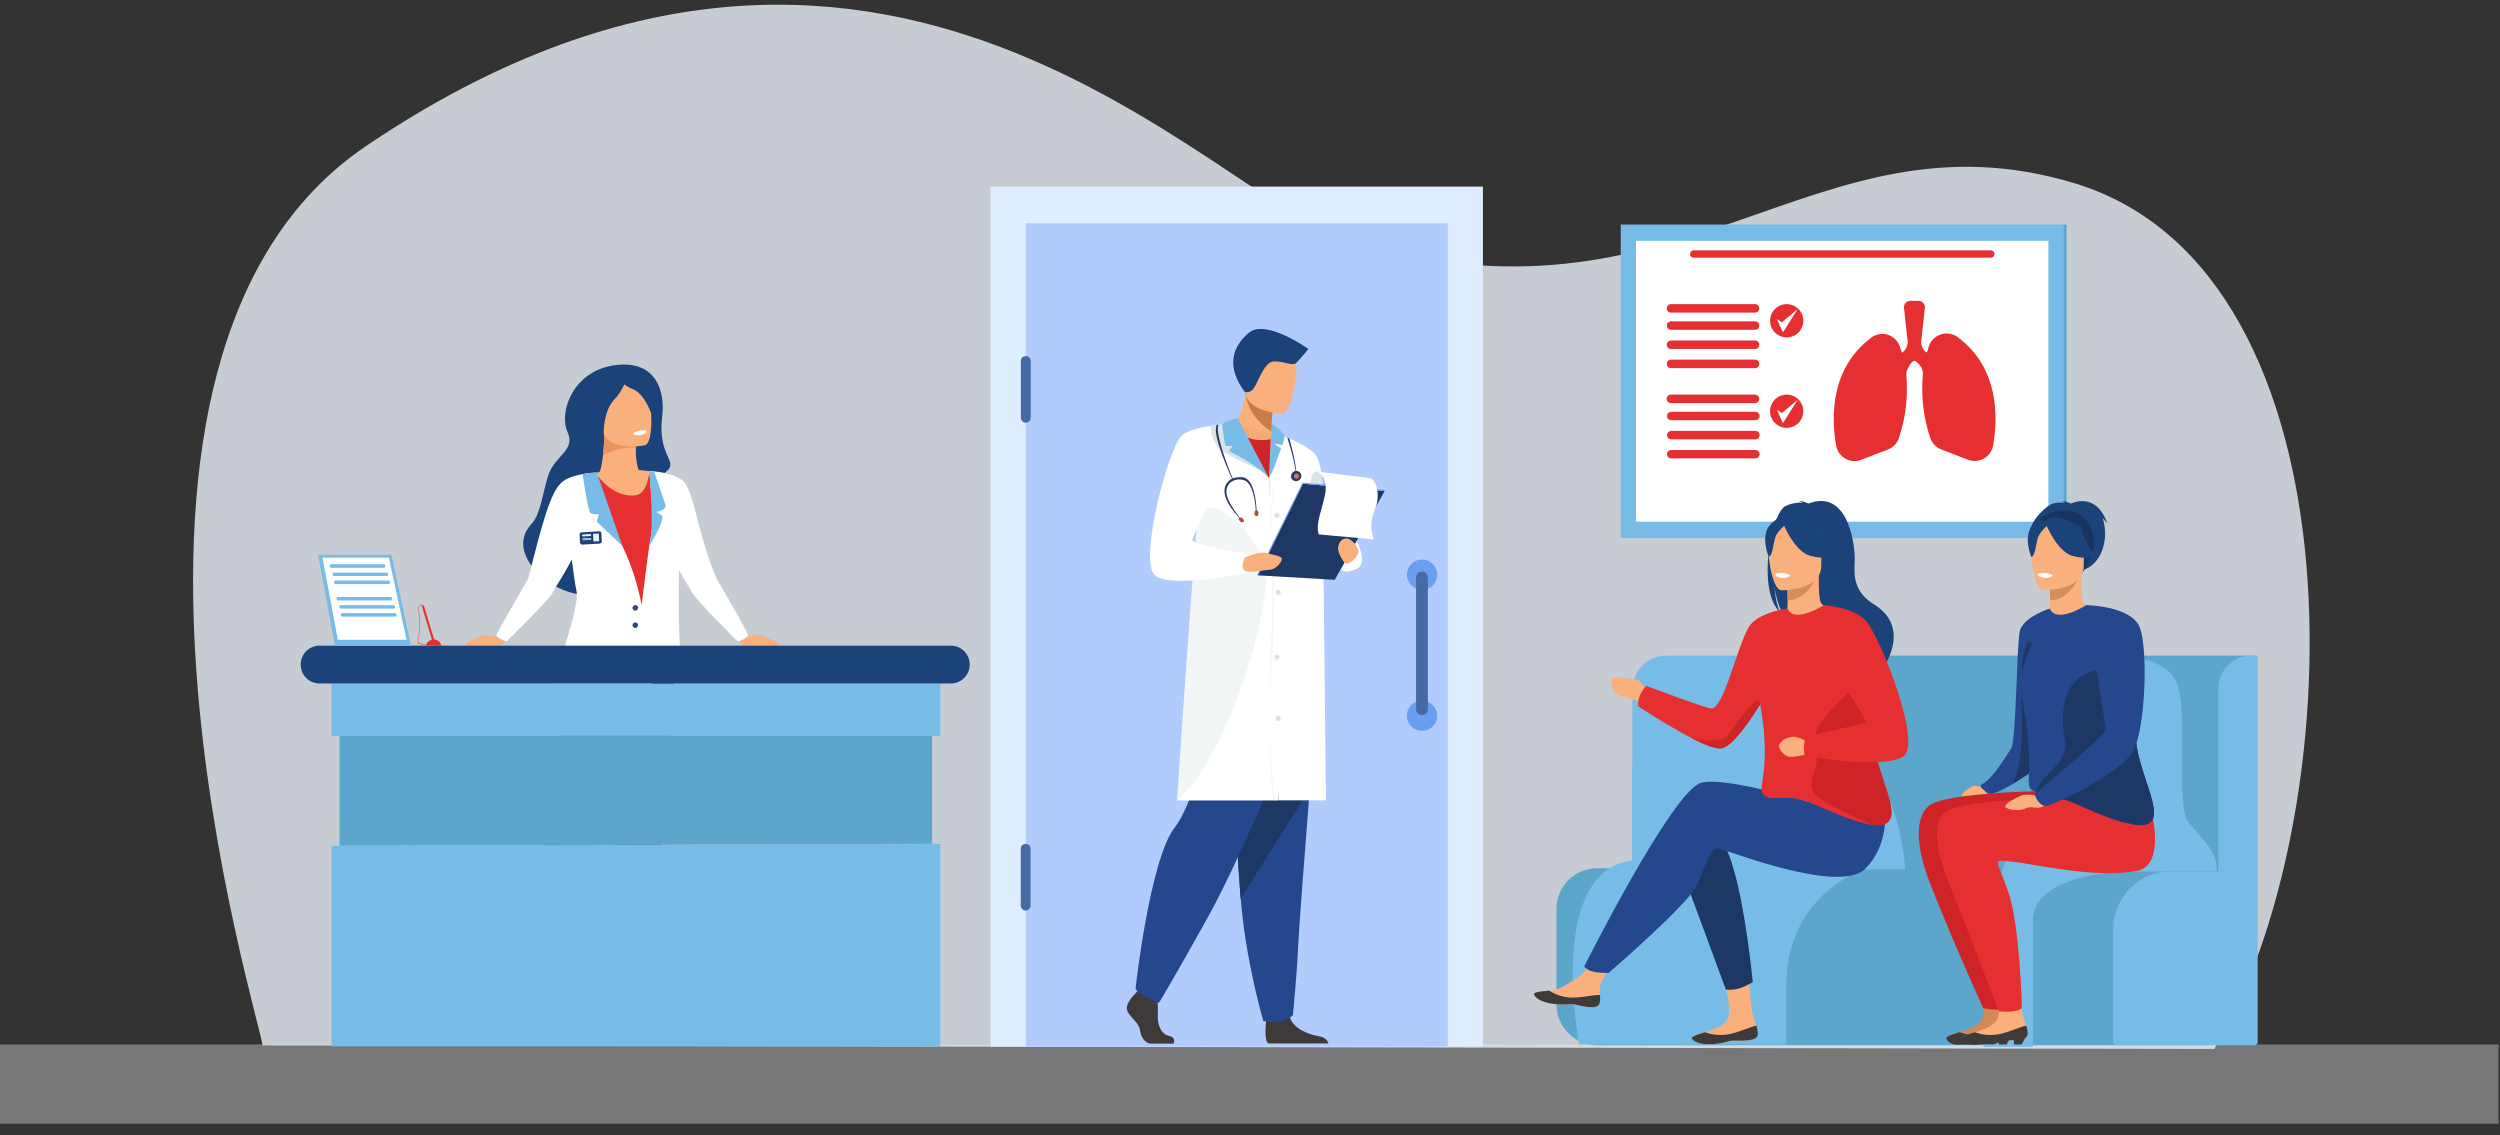 <svg version="1.2" baseProfile="tiny-ps" xmlns="http://www.w3.org/2000/svg" viewBox="0 0 218 99" width="218" height="99">
	<rect x="0" y="0" width="218" height="99" fill="#333333" stroke="none"/>
	<title>Chqbk Health Insurance - Add ons</title>
	<defs>
		<clipPath clipPathUnits="userSpaceOnUse" id="cp1">
			<path d="m-172-2710h1920v6582h-1920z" />
		</clipPath>
		<clipPath clipPathUnits="userSpaceOnUse" id="cp2">
			<path d="m0-7h218v105h-218v-105z" />
		</clipPath>
	</defs>
	<style>
		tspan { white-space:pre }
		.s0 { opacity: .6;fill: #efefef } 
		.s1 { opacity: .8;fill: #ebf2fa } 
		.s2 { fill: #77bce7 } 
		.s3 { fill: #ffffff } 
		.s4 { fill: #5da6cb } 
		.s5 { fill: #e62f30 } 
		.s6 { fill: #deedff } 
		.s7 { fill: #b2cbfd } 
		.s8 { fill: #f9b07d } 
		.s9 { fill: #d38957 } 
		.s10 { fill: #3e3a39 } 
		.s11 { fill: #ce2327 } 
		.s12 { fill: #1e3865 } 
		.s13 { fill: #24478e } 
		.s14 { fill: #1b437a } 
		.s15 { fill: #d68d5d } 
		.s16 { fill: #163560 } 
		.s17 { fill: #ad7041 } 
		.s18 { fill: #415da5 } 
		.s19 { fill: #355493 } 
		.s20 { fill: #b84c42 } 
		.s21 { fill: #e8945b } 
		.s22 { fill: #e9f2ff } 
		.s23 { fill: #2b478b } 
		.s24 { fill: #f4ac75 } 
		.s25 { opacity: .1;fill: #7ea5b1 } 
		.s26 { fill: #c97c47 } 
		.s27 { fill: #2c3a64 } 
		.s28 { fill: #b64c41 } 
		.s29 { fill: #d6716b } 
		.s30 { opacity: .3;fill: #7ea5b1 } 
		.s31 { fill: #7a97f3 } 
		.s32 { fill: #466aa5 } 
		.s33 { fill: #699ff0 } 
	</style>
	<g id="Chqbk Health Insurance - Add ons" clip-path="url(#cp1)">
		<g id="OPD Care" clip-path="url(#cp2)">
			<g id="Group 3747" style="opacity: .6">
				<path id="Path 5016" class="s0" d="m217.87 98h-217.88v-6.92h217.88v6.92z" />
			</g>
			<path id="Path 5017" class="s1" d="m22.89 91.17c0-1.71-18.43-59.85 9.02-78.43c45-30.43 73.88 4.6 85.53 8.19c29.31 9.03 40.54-11.86 63.43-4.96c25.85 7.8 24.09 55.97 12.21 75.5l-170.2-0.31z" />
			<path id="Path 5018" class="s2" d="m141.33 19.58h38.64v27.33h-38.64v-27.33z" />
			<path id="Path 5019" class="s3" d="m142.66 21h35.96v24.49h-35.96v-24.49z" />
			<path id="Path 5020" class="s4" d="m179.95 19.58h0.26v27.33h-0.26v-27.33z" />
			<path id="Path 5021" class="s5" d="m163.16 29.44c0.21-0.15 0.44-0.25 0.7-0.3c0.25-0.04 0.51-0.03 0.75 0.05c0.24 0.08 0.47 0.21 0.65 0.39c0.18 0.18 0.32 0.4 0.41 0.64c0.05 0.15 0.1 0.3 0.15 0.47c0 0.01 0.01 0.02 0.02 0.03c0.01 0.01 0.02 0.01 0.03 0.02c0.01 0 0.02 0 0.03 0c0.01 0 0.02-0.01 0.03-0.02l0.01-0.01c0.13-0.12 0.23-0.26 0.3-0.41c0.07-0.16 0.11-0.33 0.11-0.5l-0.32-2.93c-0.01-0.08 0-0.16 0.02-0.24c0.02-0.08 0.06-0.15 0.12-0.21c0.05-0.06 0.12-0.11 0.19-0.14c0.07-0.03 0.15-0.05 0.23-0.05h0.7c0.08 0 0.16 0.02 0.23 0.05c0.07 0.03 0.14 0.08 0.19 0.14c0.05 0.06 0.09 0.13 0.12 0.21c0.02 0.08 0.03 0.16 0.02 0.24l-0.33 2.93c0 0.17 0.04 0.35 0.11 0.5c0.07 0.16 0.18 0.3 0.31 0.41c0.01 0.01 0.02 0.01 0.03 0.01c0.01 0 0.02 0 0.03 0c0.01 0 0.02-0.01 0.03-0.02c0.01-0.01 0.01-0.02 0.02-0.03c0.05-0.17 0.1-0.33 0.15-0.49c0.08-0.24 0.22-0.46 0.41-0.64c0.18-0.18 0.41-0.31 0.65-0.39c0.24-0.08 0.5-0.09 0.75-0.05c0.25 0.04 0.49 0.14 0.7 0.3c3.61 2.67 3.52 6.97 3.09 9.44c-0.04 0.24-0.13 0.46-0.27 0.66c-0.14 0.2-0.32 0.36-0.53 0.48c-0.21 0.12-0.44 0.19-0.68 0.21c-0.24 0.02-0.48-0.02-0.71-0.1l-2.33-0.9c-0.23-0.09-0.43-0.22-0.6-0.4c-0.17-0.18-0.29-0.39-0.37-0.62c-0.59-1.76-0.8-3.63-0.64-5.48c0.03-0.26-0.04-0.53-0.19-0.74c-0.28-0.39-0.49-0.49-0.56-0.49c-0.08 0-0.32 0.16-0.58 0.72c-0.09 0.18-0.12 0.38-0.1 0.59c0.15 1.83-0.07 3.67-0.65 5.41c-0.07 0.23-0.2 0.45-0.37 0.62c-0.17 0.18-0.37 0.31-0.6 0.4l-2.33 0.9c-0.22 0.09-0.47 0.12-0.7 0.1c-0.24-0.02-0.47-0.09-0.68-0.21c-0.21-0.12-0.39-0.28-0.53-0.48c-0.14-0.2-0.23-0.42-0.27-0.66c-0.43-2.44-0.53-6.75 3.09-9.42z" />
			<path id="Path 5022" class="s5" d="m145.7 34.41h7.34c0.05 0 0.09 0.01 0.14 0.03c0.04 0.02 0.08 0.04 0.12 0.08c0.03 0.03 0.06 0.07 0.08 0.12c0.02 0.04 0.03 0.09 0.03 0.14c0 0.05-0.01 0.09-0.03 0.14c-0.02 0.04-0.04 0.08-0.08 0.12c-0.03 0.03-0.07 0.06-0.12 0.08c-0.04 0.02-0.09 0.03-0.14 0.03h-7.34c-0.1 0-0.19-0.04-0.26-0.11c-0.07-0.07-0.11-0.16-0.11-0.26c0-0.1 0.04-0.19 0.11-0.26c0.07-0.07 0.16-0.11 0.26-0.11z" />
			<path id="Path 5023" class="s5" d="m145.7 35.91h7.34c0.05 0 0.1 0 0.15 0.02c0.05 0.02 0.09 0.04 0.13 0.08c0.04 0.03 0.07 0.07 0.09 0.12c0.02 0.05 0.03 0.09 0.03 0.15c0 0.05-0.01 0.1-0.03 0.14c-0.02 0.05-0.05 0.09-0.09 0.12c-0.04 0.03-0.08 0.06-0.13 0.08c-0.05 0.02-0.1 0.02-0.15 0.02h-7.34c-0.09-0.01-0.18-0.05-0.24-0.11c-0.06-0.07-0.1-0.16-0.1-0.25c0-0.09 0.03-0.18 0.1-0.25c0.06-0.07 0.15-0.11 0.24-0.11z" />
			<path id="Path 5024" class="s5" d="m145.7 37.57h7.34c0.05 0 0.1 0 0.15 0.02c0.05 0.02 0.09 0.04 0.13 0.08c0.04 0.03 0.07 0.07 0.09 0.12c0.02 0.05 0.03 0.09 0.03 0.15c0 0.05-0.01 0.1-0.03 0.15c-0.02 0.05-0.05 0.09-0.09 0.12c-0.04 0.03-0.08 0.06-0.13 0.08c-0.05 0.02-0.1 0.02-0.15 0.02h-7.34c-0.09-0.01-0.18-0.05-0.24-0.11c-0.06-0.07-0.1-0.16-0.1-0.25c0-0.09 0.03-0.18 0.1-0.25c0.06-0.07 0.15-0.11 0.24-0.12z" />
			<path id="Path 5025" class="s5" d="m145.7 39.24h7.34c0.05 0 0.1 0 0.15 0.02c0.05 0.02 0.09 0.04 0.13 0.08c0.04 0.03 0.07 0.07 0.09 0.12c0.02 0.05 0.03 0.09 0.03 0.14c0 0.05-0.01 0.1-0.03 0.15c-0.02 0.05-0.05 0.09-0.09 0.12c-0.04 0.03-0.08 0.06-0.13 0.08c-0.05 0.02-0.1 0.02-0.15 0.02h-7.34c-0.09-0.01-0.18-0.05-0.24-0.11c-0.06-0.07-0.1-0.16-0.1-0.25c0-0.09 0.03-0.18 0.1-0.25c0.06-0.07 0.15-0.11 0.24-0.12z" />
			<path id="Path 5026" class="s5" d="m145.7 26.52h7.34c0.1 0 0.19 0.04 0.26 0.11c0.07 0.07 0.11 0.16 0.11 0.26c0 0.1-0.04 0.19-0.11 0.26c-0.07 0.07-0.16 0.11-0.26 0.11h-7.34c-0.1 0-0.19-0.04-0.25-0.11c-0.07-0.07-0.11-0.16-0.11-0.26c0-0.1 0.04-0.19 0.11-0.26c0.07-0.07 0.16-0.11 0.25-0.11z" />
			<path id="Path 5027" class="s5" d="m145.7 28.02h7.34c0.1 0 0.19 0.04 0.26 0.11c0.07 0.07 0.11 0.16 0.11 0.26c0 0.1-0.04 0.19-0.11 0.26c-0.07 0.07-0.16 0.11-0.26 0.11h-7.34c-0.1 0-0.19-0.04-0.25-0.11c-0.07-0.07-0.11-0.16-0.11-0.26c0-0.1 0.04-0.19 0.11-0.26c0.07-0.07 0.16-0.11 0.25-0.11z" />
			<path id="Path 5028" class="s5" d="m145.7 29.69h7.34c0.1 0 0.19 0.04 0.26 0.11c0.07 0.07 0.11 0.16 0.11 0.26c0 0.1-0.04 0.19-0.11 0.26c-0.07 0.07-0.16 0.11-0.26 0.11h-7.34c-0.1 0-0.19-0.04-0.25-0.11c-0.07-0.07-0.11-0.16-0.11-0.26c0-0.1 0.04-0.19 0.11-0.26c0.07-0.07 0.16-0.11 0.25-0.11z" />
			<path id="Path 5029" class="s5" d="m145.7 31.36h7.34c0.1 0 0.19 0.04 0.26 0.11c0.07 0.07 0.11 0.16 0.11 0.26c0 0.1-0.04 0.19-0.11 0.26c-0.07 0.07-0.16 0.11-0.26 0.11h-7.34c-0.1 0-0.19-0.04-0.25-0.11c-0.07-0.07-0.11-0.16-0.11-0.26c0-0.1 0.04-0.19 0.11-0.26c0.07-0.07 0.16-0.11 0.25-0.11z" />
			<path id="Path 5030" class="s5" d="m157.25 27.97v0c0 0.8-0.65 1.45-1.45 1.45h0c-0.8 0-1.45-0.65-1.45-1.45v0c0-0.8 0.65-1.45 1.45-1.45h0c0.8 0 1.45 0.65 1.45 1.45z" />
			<path id="Path 5031" class="s5" d="m157.25 35.86v0c0 0.8-0.65 1.45-1.45 1.45h0c-0.8 0-1.45-0.65-1.45-1.45v0c0-0.8 0.65-1.45 1.45-1.45h0c0.8 0 1.45 0.65 1.45 1.45z" />
			<path id="Path 5032" class="s3" d="m155.38 36.02l1.38-1.16l-1.29 2.04l-0.53-1.17l0.45 0.29z" />
			<path id="Path 5033" class="s3" d="m155.38 28.11l1.38-1.16l-1.29 2.04l-0.53-1.17l0.45 0.29z" />
			<path id="Path 5034" class="s5" d="m147.37 22.15c0-0.17 0.14-0.32 0.31-0.32h25.92c0.17 0 0.32 0.14 0.32 0.32c0 0.17-0.14 0.32-0.32 0.32h-25.92c-0.17 0-0.31-0.14-0.31-0.32z" />
			<path id="Path 5035" class="s6" d="m129.31 91.26h-42.94v-74.99h42.94v74.99z" />
			<path id="Path 5036" class="s7" d="m126.25 91.26h-36.8v-71.79h36.8v71.79z" />
			<path id="Path 5037" class="s4" d="m194.93 76.92h-50.8c-0.47 0-0.93-0.19-1.26-0.52c-0.33-0.34-0.52-0.79-0.52-1.26v-8.01c0-1.31 0.26-2.6 0.76-3.81c0.5-1.21 1.23-2.3 2.15-3.23c0.92-0.92 2.02-1.66 3.22-2.16c1.2-0.5 2.49-0.76 3.8-0.76h44.44v17.96c0 0.47-0.19 0.93-0.52 1.26c-0.33 0.34-0.79 0.52-1.26 0.52z" />
			<path id="Path 5038" class="s4" d="m196.63 79.27v8.31c0 1.97-1.59 3.56-3.55 3.56h-53.81c-1.96 0-3.55-1.6-3.55-3.56v-8.31c0-1.97 1.59-3.56 3.55-3.56h53.81c1.96 0 3.55 1.6 3.55 3.56z" />
			<path id="Path 5039" class="s2" d="m189.28 75.98h4.16v-15.95c0-0.76 0.3-1.49 0.84-2.02c0.53-0.54 1.26-0.84 2.02-0.84h0.39c0.02 0 0.05 0.01 0.07 0.01c0.02 0.01 0.04 0.02 0.06 0.04c0.02 0.02 0.03 0.04 0.04 0.06c0.01 0.02 0.01 0.04 0.01 0.07v33.52c0 0.07-0.03 0.14-0.08 0.19c-0.05 0.05-0.12 0.08-0.19 0.08h-12.06c-0.07 0-0.14-0.03-0.19-0.08c-0.05-0.05-0.08-0.12-0.08-0.19v-9.85c0-1.33 0.54-2.61 1.48-3.56c0.94-0.94 2.22-1.47 3.55-1.48z" />
			<path id="Path 5040" class="s2" d="m184.28 57.3c0 0 3.98-0.39 5.36 1.91c1.38 2.3 0 10.93 1.17 12.46c1.17 1.53 2.55 2.46 2.49 4.26l-8.56 0.09c0 0-7.52 0.27-7.47 4.29c0.05 4.02 0 10.97 0 10.97h-4.31c0 0-0.19-17.84 4.16-18.89c9.56-2.3 7.15-15.11 7.15-15.11z" />
			<path id="Path 5041" class="s2" d="m142.11 75.07h0.23v-14.93c0-0.79 0.31-1.54 0.87-2.1c0.55-0.56 1.31-0.87 2.09-0.87h9.13c0 0 1.88 6.24 2.13 8.34c0.25 2.1 7.44 2.19 8.42 4.78c0.98 2.59 1.15 5.51 1.15 5.51h-3.65c0 0-0.14 0.05-0.39 0.15c-1.44 0.63-6.39 3.28-6.32 10.09v5.04h-18.07c0 0-2.86-14.8 4.41-16.02z" />
			<path id="Path 5042" class="s8" d="m173.12 69.48c-0.75 0.5-2 0.3-2.06-0.02c-0.06-0.32 0.65-0.75 0.91-0.88c0.26-0.14 1.01 0.09 1.01 0.09c0 0 0.89 0.31 0.14 0.81z" />
			<path id="Path 5043" class="s9" d="m175.49 90.11c0 0.09-0.02 0.19-0.07 0.27c-0.05 0.08-0.12 0.14-0.21 0.19c-0.33 0.18-0.85 0.04-1.48 0.01c-0.68 0.23-1.38 0.38-2.09 0.46c-1.34 0.11-1.84-0.3-1.92-0.49c-0.07-0.16 0.51-0.34 1.15-0.54l0.09-0.03l0.26-0.08c0.77-0.25 1.52-0.56 1.71-1.33c0.19-0.83-0.39-3.12-0.39-3.12l2.12-0.23c0 0 0.21 2.41 0.34 3.15c0.1 0.36 0.22 0.72 0.36 1.06c0 0.02 0.01 0.05 0.02 0.07c0.06 0.2 0.09 0.41 0.1 0.62z" />
			<path id="Path 5044" class="s10" d="m175.49 90.11c0 0.09-0.02 0.19-0.07 0.27c-0.05 0.08-0.12 0.14-0.21 0.19c-0.47 0.31-1.32-0.12-2.69 0.51c-0.28 0.02-0.56 0.02-0.84 0c-0.42 0-1.02 0.03-1.17 0c-0.65-0.1-0.75-0.43-0.79-0.53c-0.07-0.16 0.51-0.34 1.15-0.54c0.66 0.24 1.37 0.3 2.06 0.18c0.89-0.17 1.78-0.62 2.42-0.76c0 0.02 0.01 0.05 0.02 0.07c0.06 0.2 0.1 0.41 0.11 0.62z" />
			<path id="Path 5045" class="s10" d="m175.28 90.49l-0.31 0.59h-0.68v-0.43l0.99-0.16z" />
			<path id="Path 5046" class="s11" d="m184.93 75.54c-2.78 0.34-8.83-1.05-10.71-1.22c-1.88-0.17-1.55-0.79-0.49 2.35c1.06 3.14 1.54 11.2 1.54 11.2c-0.27 0.07-0.55 0.12-0.82 0.15c-0.51 0.04-1.01 0.01-1.51-0.11c0 0-2.49-5.4-4.61-10.81c-2.13-5.4-0.25-6.71-0.25-6.71c0.98-1.39 11.51-1.44 11.51-1.44l6.88 0.66c0 0 1.24 5.59-1.54 5.93z" />
			<path id="Path 5047" class="s8" d="m176.82 90.11c0 0.09-0.02 0.19-0.07 0.27c-0.05 0.08-0.12 0.15-0.21 0.19c-0.33 0.18-0.86-0.21-3.31 0.37c-1.31 0.31-2.09-0.19-2.17-0.39c-0.07-0.16 0.51-0.34 1.15-0.54l0.09-0.03l0.26-0.08c0.77-0.25 1.52-0.56 1.71-1.33c0.19-0.83-0.4-3.12-0.4-3.12l2.13-0.23c0 0 0.21 2.41 0.34 3.16c0.1 0.36 0.22 0.72 0.36 1.06c0 0.02 0.01 0.05 0.02 0.07c0.06 0.2 0.09 0.41 0.1 0.63z" />
			<path id="Path 5048" class="s8" d="m153.3 90.11c0 0.09-0.02 0.19-0.07 0.27c-0.05 0.08-0.12 0.15-0.21 0.19c-0.33 0.18-0.9 0.19-1.53 0.17h-0.22h-0.09c-0.62 0.01-0.55 0.19-1.73 0.3c-1.34 0.11-1.84-0.3-1.92-0.49c-0.07-0.16 0.51-0.34 1.15-0.54l0.09-0.03l0.26-0.08c0.77-0.25 1.52-0.56 1.71-1.33c0.19-0.83-0.4-3.12-0.4-3.12l2.13-0.23c0 0 0.21 2.41 0.34 3.15c0.09 0.36 0.21 0.72 0.36 1.06c0 0.02 0.01 0.05 0.02 0.07c0.06 0.2 0.1 0.4 0.11 0.61z" />
			<path id="Path 5049" class="s10" d="m153.3 90.11c0 0.09-0.02 0.19-0.07 0.27c-0.05 0.08-0.12 0.14-0.21 0.19c-0.35 0.16-0.91 0.19-1.53 0.17h-0.31c-0.62 0.01-0.55 0.19-1.73 0.3c-1.34 0.11-1.84-0.3-1.92-0.49c-0.07-0.16 0.51-0.34 1.15-0.54c0.66 0.24 1.37 0.3 2.06 0.18c0.89-0.17 1.78-0.62 2.42-0.76c0 0.02 0.01 0.05 0.02 0.07c0.06 0.2 0.1 0.41 0.1 0.62z" />
			<path id="Path 5050" class="s8" d="m139.51 87.39c-0.12 0.59-0.96 0.49-1.9 0.26c-0.94-0.23-0.72 0.04-2.06-0.1c-1.34-0.15-1.75-0.65-1.78-0.85c-0.03-0.2 0.62-0.24 1.33-0.32l0.27-0.03c0.8-0.1 1.39-0.62 2.11-1.04c0.69-0.4 1.72-2.05 1.72-2.05l1.83 0.15c0 0-0.97 1.47-1.34 2.11c-0.22 0.37-0.21 0.87-0.18 1.25c0.02 0.21 0.02 0.42-0.01 0.63z" />
			<path id="Path 5051" class="s10" d="m137.61 87.65c-0.94-0.23-0.72 0.04-2.06-0.1c-1.34-0.15-1.75-0.65-1.78-0.85c-0.03-0.2 0.62-0.24 1.33-0.32v0.01c0.57 0.37 1.24 0.57 1.92 0.6c0.91 0.02 1.87-0.24 2.5-0.23c0.02 0.21 0.02 0.42-0.01 0.63c-0.11 0.59-0.96 0.49-1.89 0.26z" />
			<path id="Path 5052" class="s8" d="m143.24 61.22c0 0-2.03-0.46-2.36-0.75c-0.33-0.28-0.44-1.07-0.33-1.29c0.11-0.22 1.64 0.02 2.12 0.07c0.48 0.04 0.92 1.12 0.92 1.12l-0.35 0.85z" />
			<path id="Path 5053" class="s12" d="m150.06 73.25c1.81 2.13 2.78 12.38 2.78 12.38c-0.36 0.23-0.75 0.42-1.15 0.56c-0.39 0.1-0.79 0.14-1.19 0.11l-3.95-10.69c0 0 1.71-4.5 3.52-2.37z" />
			<path id="Path 5054" class="s13" d="m164.31 70.45c0 0 0.58 2.98-1.63 5.28c-2.21 2.3-11.94-1.56-12.76-1.72c-0.82-0.16-1.14 1.48-1.96 3.2c-0.82 1.72-7.69 7.63-7.69 7.63c0 0-1.06 0.01-1.49-0.15c-0.25-0.08-0.47-0.22-0.64-0.41c0 0 7.62-15.18 10.15-16c2.01-0.65 9.59 1.64 12.63 2.62c0.83 0.27 1.73 0.23 2.54-0.09l0.86-0.35z" />
			<path id="Path 5055" class="s14" d="m155.7 44.13c0.46-0.23 0.98-0.33 1.49-0.29c-0.09-0.08-0.2-0.13-0.31-0.15c0.26-0.04 0.82 0.22 0.82 0.22c3.55-1.37 4.11 3.88 4.03 5.09c-0.07 1.21-0.08 2.61 1.69 3.71c3.49 2.15 0.57 5.89 0.54 5.91c-0.03 0.02-1.62 2.73-1.62 2.73c0.09-0.99-4.44-6.18-6.81-7.74c-0.58-0.85-0.78-2.35-0.8-2.47c0.1 1.19 0.3 1.86 0.48 2.23c-2-1.85-0.83-8.51 0.47-9.24z" />
			<path id="Path 5056" class="s8" d="m155.88 52.34c0-0.78-0.06-1.61-0.06-1.61l2.62-0.52l0.16-0.03c-0.01 2.05 0.09 2.52 0.44 2.59c0.01 0-0.52 1.06-1.34 1.29c-0.87 0.24-2.02-0.37-2.01-0.37c0.15-0.07 0.19-0.69 0.19-1.35z" />
			<path id="Path 5057" class="s15" d="m158.45 50.21c-0.32 0.75-1.1 2.09-2.57 2.13c0-0.78-0.06-1.61-0.06-1.61l2.63-0.52z" />
			<path id="Path 5058" class="s14" d="m154.85 49.64l-0.25-0.81c-0.97-2.41-0.1-3.29 0.5-3.69c0.47-0.31 1-0.51 1.56-0.59c2.77-0.4 3.15 2.36 3.01 3.11c-0.18 1.04-0.96 2.26-0.96 2.26l-3.86-0.28z" />
			<path id="Path 5059" class="s8" d="m154.21 47.02c0.17-0.72 0.61-1.55 2.83-1.42c2.22 0.13 1.77 1.58 1.77 3.76c0 2.17-3.48 2.11-3.48 2.11c-0.9-0.07-1.29-3.72-1.11-4.45z" />
			<path id="Path 5060" class="s14" d="m159.96 48.46c0 0-0.64 0.39-2.09 0.01c-1.15-0.3-1.98-1.94-2.29-2.62c-0.21 0.19-0.65 0.61-0.78 1.03c-0.17 0.55-0.25 1.69-0.58 1.65c0 0-0.72-1.74 0.09-2.71c0.54-0.65 0.94-0.51 1.17-0.31c0.75-1.13 3.13 0.5 3.13 0.5c0.15 0.95 0.63 1.82 1.35 2.46z" />
			<path id="Path 5061" class="s5" d="m164.84 71.36c-0.19 0.52-0.75 0.66-1.53 0.57c-1.47-0.17-3.65-1.16-5.23-1.85c-2.4-1.04-3.49-0.06-4.25-0.73c-0.72-0.63 0.71-1.99-0.34-7.95v0.01c-0.82 1.33-2.35 3.6-3.32 3.83c-0.48 0.11-1.5-0.29-2.63-0.86c-1.6-0.85-3.16-1.78-4.67-2.78c-0.16-0.98 0.69-1.79 0.69-1.79c0 0 5.13 1.93 5.64 1.97c1.11 0.08 2.24-5.29 3.28-7.08c0.75-1.29 3.4-1.65 3.4-1.65c0 0 0.26 1.44 3.18-0.29c0.1-0.06 1.25 1.64 2.36 3.74c1.22 2.32 2.38 5.12 2.04 6.56c-0.65 2.75 1.96 6.78 1.4 8.3z" />
			<path id="Path 5062" class="s3" d="m156.1 50.15c0 0-0.06 0.28-0.75 0.23c0 0-0.58-0.03-0.56-0.34c0.43-0.13 0.9-0.09 1.31 0.11z" />
			<path id="Path 5063" class="s11" d="m164.85 71.36c-0.19 0.52-0.76 0.66-1.53 0.57c-1.02-0.44-5.41-2.15-5.36-3.32c0.07-1.71 0.84-1.77 0.3-3.88c-0.44-1.7 3.62-4.85 4.28-5.54c1.22 2.32 1.25 2.43 0.91 3.87c-0.66 2.76 1.95 6.79 1.41 8.3z" />
			<path id="Path 5064" class="s11" d="m153.48 61.42c-0.82 1.33-2.35 3.6-3.32 3.83c-0.48 0.11-1.5-0.29-2.63-0.86c0.79 0.19 1.6 0.23 2.41 0.13c0.84-0.08 1.09-1.12 2.43-2.68c0.87-1.01 1.08-0.75 1.12-0.42z" />
			<path id="Path 5065" class="s8" d="m158.1 65.66c0 0-1.51 0.38-2.04 0.33c-0.54-0.05-0.9-0.67-0.93-0.89c-0.03-0.22 0.31-0.7 1.01-0.83c0.69-0.14 1.43 0.44 1.43 0.44l0.53 0.96z" />
			<path id="Path 5066" class="s5" d="m159.04 52.77c0 0 2.83 0.18 3.82 1.55c1.38 1.93 4.7 10.53 3.13 11.62c-1.77 1.23-8.62-0.04-8.62-0.04c0 0-0.21-0.98 0.08-1.45c0.29-0.48 5.02-1.24 5.23-1.46c0.22-0.22-2.72-4.26-2.72-4.92c0-0.66-0.91-5.3-0.91-5.3z" />
			<path id="Path 5067" class="s5" d="m186.32 75.94c-3.64 0.7-8.93-0.62-10.81-0.79c-1.88-0.17-1.47-0.48-0.41 2.56c1.06 3.04 1.21 10.2 1.21 10.2c0 0-0.25 0.24-0.97 0.3c-0.35 0.03-0.7 0.02-1.05-0.02c0 0-2.15-5.75-4.28-10.99c-2.13-5.24-0.53-6.24-0.53-6.24c0.98-1.35 11.51-1.4 11.51-1.4l6.45 0.55c0 0 1.63 5.3-1.12 5.84z" />
			<path id="Path 5068" class="s10" d="m172.21 90.01c0.66 0.24 1.37 0.3 2.06 0.18c0.9-0.17 1.78-0.62 2.42-0.76c0.01 0.02 0.02 0.05 0.02 0.07c0.06 0.2 0.1 0.41 0.11 0.62c0 0.09-0.02 0.18-0.07 0.25c-0.04 0.08-0.11 0.14-0.19 0.18l-0.03 0.02c-0.22 0.14-0.53 0.13-0.92 0.13c-0.6-0.01-1.2 0.12-1.75 0.37h-2.09c-0.59-0.11-0.68-0.42-0.73-0.52c-0.06-0.15 0.51-0.35 1.16-0.54z" />
			<path id="Path 5069" class="s10" d="m176.6 90.49l-0.31 0.59h-0.68v-0.43l0.99-0.16z" />
			<path id="Path 5070" class="s13" d="m175.36 65.3c0.46-0.66 0.49-8.97 0.76-10.24c0.27-1.26 2.63-2 2.63-2c0 0-0.44 4.24-0.95 8.09c-0.41 3.12-0.46 6.09-0.78 6.26c-0.71 0.39-2.75 1.93-3.67 1.8l-0.56-0.5c-0.02-0.02-0.04-0.05-0.06-0.08c-0.01-0.03-0.02-0.06-0.01-0.1c0-0.03 0.02-0.06 0.04-0.09c0.02-0.03 0.05-0.05 0.08-0.06c0.99-0.51 2.17-2.6 2.52-3.09z" />
			<path id="Path 5071" class="s14" d="m178.6 44.13c0.44-0.36 1.08-0.31 1.49-0.29c-0.09-0.08-0.2-0.13-0.31-0.15c0.25-0.04 0.82 0.22 0.82 0.22c0 0 2.16-1.11 3.16 1.73c0 0-0.17-0.21-0.41-0.46c0.58 1.64 0 4.11-1.83 4.55c-1.18 0.29-7.44-1.97-2.93-5.61z" />
			<path id="Path 5072" class="s8" d="m178.77 52.34c0-0.78-0.06-1.61-0.06-1.61l2.63-0.52l0.16-0.03c-0.01 2.05 0.09 2.52 0.44 2.59c0.01 0-0.52 1.06-1.34 1.29c-0.87 0.24-2.02-0.37-2.01-0.37c0.15-0.07 0.19-0.69 0.19-1.35z" />
			<path id="Path 5073" class="s15" d="m181.34 50.21c-0.32 0.75-1.1 2.09-2.57 2.13c0-0.78-0.06-1.61-0.06-1.61l2.63-0.52z" />
			<path id="Path 5074" class="s16" d="m177.75 49.64l-0.25-0.81c-0.97-2.41-0.1-3.29 0.5-3.69c0.47-0.31 1-0.51 1.56-0.59c2.77-0.4 3.15 2.36 3.01 3.11c-0.18 1.04-0.96 2.26-0.96 2.26l-3.86-0.28z" />
			<path id="Path 5075" class="s8" d="m177.11 47.02c0.18-0.72 0.62-1.55 2.83-1.42c2.21 0.13 1.76 1.58 1.76 3.76c0 2.17-3.48 2.11-3.48 2.11c-0.9-0.07-1.28-3.72-1.11-4.45z" />
			<path id="Path 5076" class="s12" d="m176.4 60.22c0 0-0.27-1.62 0-2.81c0.1-0.41 0.15-0.93 0.39-1.35c0.12-0.22 0.64-0.03 0.58 0.21l-0.97 3.94z" />
			<path id="Path 5077" class="s14" d="m177.21 45.82c0.54-0.65 0.94-0.51 1.17-0.31c0.75-1.13 3.13 0.5 3.13 0.5c0.16 0.95 0.64 1.82 1.36 2.46c0 0-0.63 0.39-2.1 0.02c-1.15-0.3-1.98-1.94-2.29-2.62c-0.21 0.19-0.64 0.61-0.78 1.03c-0.17 0.55-0.25 1.69-0.58 1.65c0-0.01-0.72-1.74 0.09-2.72z" />
			<path id="Path 5078" class="s3" d="m178.99 50.15c0 0-0.07 0.28-0.75 0.23c0 0-0.58-0.03-0.56-0.34c0.43-0.13 0.9-0.09 1.31 0.11z" />
			<path id="Path 5079" class="s12" d="m178.04 66.75l-2.65 1.68c1.29-1.43 0.85-7.76 0.85-7.76l1.8 6.08z" />
			<path id="Path 5080" class="s13" d="m178.76 53.05c0 0 0.26 1.44 3.18-0.29c0.1-0.06 1.25 1.64 2.36 3.74c1 1.9 1.97 4.13 2.09 5.67c0.03 0.27 0.02 0.55-0.03 0.82c0 0.02-0.02 0.05-0.02 0.07c-0.65 2.75 1.96 6.78 1.42 8.3c-0.19 0.52-0.75 0.66-1.53 0.57c-0.45-0.06-0.9-0.16-1.34-0.3c-1.28-0.39-2.75-1.05-3.89-1.54c-2.4-1.04-2.42-0.24-3.18-0.9c0 0-0.65-0.29-0.65-0.29c-0.73-0.67 0.45-1.71-0.96-8.53c-0.48-2.32 2.57-7.31 2.57-7.31z" />
			<path id="Path 5081" class="s12" d="m180.06 64.57c-1.15-6.78 3.71-5.98 4.36-6.67c0.97 1.84 1.82 3.1 1.96 4.27c0.03 0.27 0.02 0.55-0.03 0.82c0 0.02-0.02 0.05-0.02 0.07c-0.65 2.75 1.96 6.78 1.42 8.3c-0.19 0.52-0.75 0.66-1.53 0.57c-0.44-0.14-0.89-0.24-1.34-0.3c-1.28-0.39-2.75-1.05-3.89-1.54c-2.4-1.04-2.65-0.33-3.41-1c0.3-1.61 2.83-2.43 2.48-4.51z" />
			<path id="Path 5082" class="s8" d="m178.07 70.37c-0.6 0.2-0.96-0.15-1.45 0.13c-0.5 0.27-1.66 0.12-1.75-0.15c-0.09-0.27 0.9-0.77 1.38-0.98c0.48-0.2 1.56 0.05 1.56 0.05c0 0 0.87 0.74 0.27 0.94z" />
			<path id="Path 5083" class="s13" d="m181.93 52.77c0 0 3.95 0.05 4.67 1.97c0.71 1.91 0.49 8.64-0.54 10.66c-1.03 2.02-6.92 4.76-7.58 4.87c-0.65 0.11-1.06-0.9-1.04-1.01c0.03-0.11 6.19-5.11 6.16-5.63c-0.03-0.52-1.67-10.85-1.67-10.85z" />
			<path id="Path 5084" class="s8" d="m65.14 55.55c0 0 0.78-0.26 1.15-0.18c0.37 0.08 1.53 0.62 1.56 0.74c0.02 0.06 0.02 0.13 0 0.2h-2.71c0 0-0.61-0.12-0.71-0.48c-0.1-0.36 0.71-0.28 0.71-0.28z" />
			<path id="Path 5085" class="s17" d="m55.07 89.15c0-0.03 0.02-0.05 0.02-0.08c0.08-0.37 0.28-0.49 0.32-0.92c0.08-0.8-0.58-3.57-0.58-3.57h2.51c0 0-0.07 2.51 0.22 3.36c0.27 0.8 1.09 1.04 1.92 1.24l0.28 0.06l0.1 0.02c0.69 0.15 1.31 0.29 1.26 0.46c-0.06 0.2-0.54 0.69-1.96 0.69c-1.25 0.01-1.19-0.19-1.84-0.15h-0.04h-0.05c-0.07 0.01-0.14 0.02-0.23 0.03c-0.65 0.09-1.26 0.12-1.62-0.03c-0.09-0.03-0.18-0.1-0.24-0.18c-0.06-0.08-0.1-0.18-0.1-0.28c-0.01-0.22 0-0.44 0.05-0.65z" />
			<path id="Path 5086" class="s18" d="m53.59 54.03c1.33-1.53 5.04 1.46 5.04 1.46c0.13 1.66 0.18 3.33 0.13 4.99c-0.18 3.54-1.08 9.55-1.08 14.12c-0.02 6.31-0.19 10.99-0.19 10.99c-0.35 0.15-0.72 0.25-1.1 0.3c-0.46 0.04-0.92-0.02-1.35-0.18c0 0-1.86-7.56-1.8-11.73c0-0.33 0.03-0.67 0.07-1c0.33-2.36 0.01-4.55-0.41-6.62c-0.26-1.28-0.57-2.51-0.78-3.71c-0.79-4.47 0.16-7.1 1.49-8.63z" />
			<path id="Path 5087" class="s19" d="m52.88 66.37c0.35-2.08 0.69-3.72 0.69-3.72l3.05-1.48c0 0-0.61 8.79-3.38 12.83c0-0.33 0.03-0.67 0.07-1c0.32-2.36 0-4.55-0.43-6.62z" />
			<path id="Path 5088" class="s17" d="m47.06 89.15c0.01-0.03 0.02-0.05 0.02-0.08c0.08-0.37 0.3-0.6 0.33-1.03c0.07-0.8-0.08-3.62-0.08-3.62l2.33 0.2c0 0-0.41 2.47-0.12 3.32c0.27 0.8 1.09 1.04 1.92 1.24l0.28 0.06l0.09 0.03c0.7 0.15 1.32 0.29 1.26 0.46c-0.07 0.2-0.54 0.69-1.96 0.69c-1.25 0.01-1.19-0.19-1.84-0.15h-0.04h-0.05c-0.07 0.01-0.14 0.02-0.23 0.03c-0.65 0.09-1.26 0.12-1.62-0.03c-0.09-0.03-0.17-0.1-0.24-0.18c-0.06-0.08-0.1-0.18-0.1-0.28c-0.01-0.22 0.01-0.44 0.06-0.66z" />
			<path id="Path 5089" class="s18" d="m47.96 72.17c0.28-0.79 0.47-1.61 0.58-2.45c0.17-1.09 0.19-6.83 0.3-8.16c0.39-4.44 1.23-4.88 1.23-4.88l6.81 0.8c0 0 0.78-0.34 0 2.81c-0.26 1.04-1.77 5.17-2.14 6.04c-1.72 4.08-2.96 8.39-3.79 12.04c-0.59 2.59-1.01 5.21-1.26 7.86c0 0-0.9 0.17-1.33 0.08c-0.35-0.09-0.7-0.21-1.03-0.37c0 0-0.63-10.66 0.63-13.77z" />
			<path id="Path 5090" class="s20" d="m47.06 89.15c0.01-0.03 0.02-0.05 0.02-0.08c0.69 0.1 1.66 0.48 2.62 0.57c0.73 0.06 1.47-0.07 2.14-0.38c0.7 0.15 1.32 0.29 1.26 0.46c-0.07 0.2-0.54 0.69-1.96 0.69c-1.25 0.01-1.19-0.19-1.84-0.15h-0.04h-0.05l-0.23 0.02c-0.65 0.08-1.23 0.11-1.62-0.03c-0.09-0.04-0.17-0.1-0.24-0.18c-0.06-0.08-0.1-0.18-0.1-0.28c-0.01-0.22 0.01-0.44 0.05-0.65z" />
			<path id="Path 5091" class="s20" d="m55.08 89.15c0-0.03 0.02-0.05 0.02-0.08c0.68 0.1 1.66 0.48 2.62 0.57c0.73 0.06 1.47-0.07 2.14-0.38c0.69 0.15 1.31 0.29 1.26 0.46c-0.06 0.2-0.54 0.69-1.96 0.69c-1.25 0.01-1.19-0.19-1.84-0.15h-0.04h-0.05l-0.23 0.02c-0.65 0.08-1.23 0.11-1.62-0.03c-0.09-0.03-0.18-0.1-0.24-0.18c-0.06-0.08-0.1-0.18-0.1-0.28c-0.01-0.22 0.01-0.44 0.06-0.65z" />
			<path id="Path 5092" class="s14" d="m57.25 41.71c-1.11 0.66 0.64 1.53 0.74 3.78c0.2 4.39-0.52 4.64-6.1 6.24c-3.06 0.88-8.15-3.3-5.55-6.03c0.8-0.85 0.98-2.73 1.47-4.25c0.58-1.76 2.42-2.16 1.67-3.8c-0.76-1.64 0.43-5.33 4.17-5.81c3.74-0.48 4.33 2.53 4.1 4.41c-0.52 4.26 2.18 3.88-0.5 5.46z" />
			<path id="Path 5093" class="s8" d="m52.6 39.55c0.04-0.45 0.08-1.03 0.12-1.77l2.78 0.85c0 0-0.01 0.08-0.03 0.23c-0.06 0.64-0.11 2.47 1.14 3.43l-1.11 1.67l-2.23-0.11l-1.03-2.67c0 0 0.19-0.04 0.36-1.62z" />
			<path id="Path 5094" class="s8" d="m58.92 48.66c-0.38 2.37-0.27 9.05-0.27 9.05l-8.29-0.1c0.24-1.26 0.59-2.49 1.05-3.68c0.76-1.95-1.48-12.29-1.48-12.29c4.11-1.05 6.54-0.56 6.68-0.56c0 0 2.68 5.21 2.3 7.57z" />
			<path id="Path 5095" class="s5" d="m50.11 49.34c-0.12-0.38-0.26-0.76-0.4-1.15c-0.18-0.45-0.93-5.16-0.37-5.79c0.59-0.66 2.59-1.17 2.59-1.17c0.41 0.64 1.81 2.24 3.55 1.95c1.01-0.17 1.15-2.1 1.15-2.1c1.39 0.28 1.84 0.56 1.84 0.56c0 0 0.98 3.72 0.94 5.36c-0.06 1.96-0.46 4.99-0.27 7.11c0.09 1.02 0.16 3.23-0.01 3.8c-0.37 1.19-3.04 1.51-5.54 1.38c-0.88-0.02-1.75-0.11-2.61-0.27c-0.88-0.2-1.28-0.56-1.57-1.26c-0.27-0.67 1-3.8 1.12-5.16c0.1-1.11-0.04-2.22-0.4-3.28z" />
			<path id="Path 5096" class="s8" d="m44.1 55.83c-0.1 0.36-0.71 0.47-0.71 0.47h-2.71c-0.02-0.06-0.02-0.13 0-0.19c0.02-0.11 1.18-0.65 1.56-0.73c0.37-0.08 1.15 0.18 1.15 0.18c0 0 0.82-0.08 0.71 0.28z" />
			<path id="Path 5097" class="s21" d="m52.72 37.96l2.78 0.85c0 0-0.01 0.08-0.03 0.23c-0.58-0.03-1.86 0.01-2.88 0.69c0.04-0.45 0.08-1.02 0.13-1.77z" />
			<path id="Path 5098" class="s8" d="m56.22 38.83c0 0-3.34 0.67-3.72-1.42c-0.38-2.09-1.08-3.41 1.04-3.93c2.11-0.52 2.68 0.19 2.97 0.87c0.3 0.67 0.57 4.25-0.29 4.48z" />
			<path id="Path 5099" class="s14" d="m51.85 33.62c0.56-0.64 1.38-0.76 1.97-0.75c-0.36-0.43 1.08-1.39 2.72 0.24c0.71 0.7 0.6 2.08 0.22 2.88c0 0-0.58-1.71-1.65-2.09c-0.24-0.09-0.47-0.22-0.67-0.39c-0.22 0.51-0.53 0.97-0.91 1.37c-1.1 1.2-0.88 3.64-0.88 3.64c0 0-1.8-3.78-0.81-4.89z" />
			<path id="Path 5100" class="s3" d="m56.38 37.56c0.05 0.28-0.48 0.37-0.48 0.37c-0.63 0.11-0.72-0.14-0.72-0.14c0.36-0.22 0.78-0.31 1.2-0.24z" />
			<path id="Path 5101" class="s3" d="m46.03 50.55c1.26-4.88 1.95-7.67 2.99-8.52c0.91-0.75 2.89-0.82 2.89-0.82c0.03 0.59 0 1.17-0.07 1.76l2.43 4.64c0.79 1.64 1.35 3.38 1.68 5.16c0.33-2.68 0.66-5.16 0.66-5.16c0.19-1 0.33-2.02 0.41-3.04c-0.29-1.13-0.26-2.31-0.4-3.49h0.15c0.48 0.03 1.97 0.19 2.74 0.81c1.03 0.85 1.27 4.59 2.99 8.59c0 0 2.09 3.51 2.75 4.92c-0.1 0.14-0.23 0.25-0.37 0.33c-0.17 0.09-0.36 0.16-0.55 0.2c0 0-3.77-3.72-4.01-4.31c-0.08-0.19-0.54-0.87-1.1-1.87c0 0-0.15 5.31 0.18 7.61c0.04 0.24 0 0.48-0.11 0.69c-0.1 0.21-0.27 0.39-0.48 0.51c-2.32 1.32-9.29 4.91-10.59 1.42c-0.15-0.39 2.4-7.02 2.05-8.47c-0.11-0.46-0.26-1.51-0.41-2.72c-0.8 1.53-1.56 2.61-1.66 2.86c-0.25 0.59-4.01 4.27-4.01 4.27c-0.19-0.04-0.37-0.1-0.54-0.19c-0.15-0.08-0.27-0.2-0.37-0.33c0.66-1.37 2.75-4.86 2.75-4.86z" />
			<path id="Path 5102" class="s2" d="m52.04 41.2l2.23 6.41l-2.23-2.11l0.17-0.66c0 0-0.51 0.04-0.72-0.09c-0.21-0.13-0.69-3.41-0.69-3.41c0 0 0.45-0.08 0.6-0.09c0.15-0.02 0.64-0.05 0.64-0.05z" />
			<path id="Path 5103" class="s2" d="m57.05 41.15c0 0 0.76 2.25 0.96 2.81c0.19 0.55-0.78 0.68-0.78 0.68l0.5 0.33c0.26 0.45-1.12 2.64-1.12 2.64c0.48-1.46 0.01-6.53 0.01-6.53l0.43 0.07z" />
			<path id="Path 5104" class="s2" d="m81.99 91.24h-53.08v-17.48l53.08-0.17v17.66z" />
			<path id="Path 5105" class="s2" d="m81.99 64.17h-53.08v-4.57h53.08v4.57z" />
			<path id="Path 5106" class="s14" d="m26.22 57.95c0-0.91 0.74-1.65 1.64-1.65h55.06c0.91 0 1.64 0.74 1.64 1.65c0 0.91-0.74 1.65-1.64 1.65h-55.06c-0.91 0-1.64-0.74-1.64-1.65z" />
			<path id="Path 5107" class="s14" d="m52.44 46.51l0.04 0.69c0.01 0.1-0.07 0.19-0.17 0.2l-1.53 0.09c-0.1 0.01-0.19-0.07-0.2-0.18l-0.04-0.69c-0.01-0.1 0.07-0.19 0.18-0.2l1.53-0.09c0.1-0.01 0.19 0.07 0.2 0.18z" />
			<path id="Path 5108" class="s22" d="m51.71 46.55l0.5-0.03l0.04 0.67l-0.5 0.03l-0.04-0.67z" />
			<path id="Path 5109" class="s22" d="m50.78 46.76c-0.02-0.01-0.03-0.04-0.03-0.06c0-0.01 0-0.02 0.01-0.03c0-0.01 0.01-0.02 0.02-0.03c0.01-0.01 0.02-0.01 0.03-0.02c0.01-0.01 0.02-0.01 0.03-0.01l0.62-0.04c0.02 0 0.04 0.01 0.06 0.02c0.02 0.01 0.03 0.03 0.03 0.06c0 0.01 0 0.02 0 0.03c0 0.01-0.01 0.02-0.02 0.03c-0.01 0.01-0.02 0.02-0.03 0.02c-0.01 0.01-0.02 0.01-0.03 0.01l-0.62 0.04c-0.02 0-0.04-0.01-0.06-0.02z" />
			<path id="Path 5110" class="s22" d="m50.78 47c-0.01-0.01-0.01-0.01-0.01-0.02c0-0.01 0-0.02 0.01-0.02c0.01-0.01 0.01-0.01 0.02-0.01l0.72-0.04c0.01 0 0.02 0 0.02 0.01c0.01 0.01 0.01 0.01 0.01 0.02c0 0 0 0.01 0 0.01c0 0 0 0.01-0.01 0.01c0 0-0.01 0.01-0.01 0.01c0 0-0.01 0-0.01 0l-0.72 0.04c-0.01 0-0.02 0-0.02-0.01z" />
			<path id="Path 5111" class="s22" d="m50.8 47.11c0 0-0.01 0-0.01-0.01c0 0-0.01-0.01-0.01-0.01c0 0 0-0.01 0-0.01c0-0.01 0-0.02 0.01-0.02c0.01-0.01 0.01-0.01 0.02-0.01l0.72-0.04c0.01 0 0.02 0 0.02 0.01c0.01 0.01 0.01 0.01 0.01 0.02c0 0.01 0 0.02-0.01 0.02c-0.01 0.01-0.01 0.01-0.02 0.01l-0.72 0.05c0 0-0.01 0-0.01 0z" />
			<path id="Path 5112" class="s23" d="m55.56 53.18c-0.05 0.05-0.11 0.07-0.17 0.07c-0.05 0-0.09-0.01-0.13-0.04c-0.04-0.03-0.07-0.07-0.09-0.11c-0.02-0.04-0.02-0.09-0.01-0.14c0.01-0.05 0.03-0.09 0.07-0.12c0.03-0.03 0.08-0.06 0.12-0.07c0.05-0.01 0.1 0 0.14 0.01c0.04 0.02 0.08 0.05 0.11 0.09c0.03 0.04 0.04 0.09 0.04 0.13c0 0.06-0.03 0.12-0.07 0.17z" />
			<path id="Path 5113" class="s23" d="m55.56 54.69c-0.05 0.05-0.11 0.07-0.17 0.07c-0.05 0-0.09-0.01-0.13-0.04c-0.04-0.03-0.07-0.06-0.09-0.11c-0.02-0.04-0.02-0.09-0.01-0.14c0.01-0.05 0.03-0.09 0.07-0.12c0.03-0.03 0.08-0.06 0.12-0.07c0.05-0.01 0.1 0 0.14 0.01c0.04 0.02 0.08 0.05 0.11 0.09c0.03 0.04 0.04 0.09 0.04 0.13c0 0.06-0.03 0.13-0.07 0.17z" />
			<path id="Path 5114" class="s4" d="m81.28 73.58l-51.67 0.17v-9.58h51.67v9.41z" />
			<path id="Path 5115" class="s2" d="m34.14 48.38l1.7 7.93h-6.63l-1.48-7.93h6.41z" />
			<path id="Path 5116" class="s3" d="m33.91 48.63l1.54 7.16h-5.99l-1.34-7.16h5.79z" />
			<path id="Path 5117" class="s2" d="m28.9 49.2h4.56c0.04 0 0.08 0.02 0.11 0.05c0.03 0.03 0.04 0.07 0.04 0.11c0 0.04-0.02 0.08-0.04 0.11c-0.03 0.03-0.07 0.04-0.11 0.04h-4.56c-0.04 0-0.08-0.02-0.11-0.04c-0.03-0.03-0.05-0.07-0.05-0.11c0-0.04 0.02-0.08 0.05-0.11c0.03-0.03 0.07-0.05 0.11-0.05z" />
			<path id="Path 5118" class="s2" d="m29.13 49.93h4.56c0.04 0 0.08 0.02 0.11 0.04c0.03 0.03 0.05 0.07 0.05 0.11c0 0.02 0 0.04-0.01 0.06c-0.01 0.02-0.02 0.04-0.03 0.05c-0.01 0.01-0.03 0.03-0.05 0.03c-0.02 0.01-0.04 0.01-0.06 0.01h-4.56c-0.04 0-0.08-0.02-0.11-0.04c-0.03-0.03-0.04-0.07-0.04-0.11c0-0.04 0.02-0.08 0.04-0.11c0.03-0.03 0.07-0.05 0.11-0.05z" />
			<path id="Path 5119" class="s2" d="m29.28 50.62h4.57c0.04 0 0.08 0.02 0.11 0.05c0.03 0.03 0.05 0.07 0.05 0.11c0 0.04-0.02 0.08-0.05 0.11c-0.03 0.03-0.07 0.04-0.11 0.04h-4.57c-0.04 0-0.08-0.02-0.11-0.04c-0.03-0.03-0.04-0.07-0.04-0.11c0-0.04 0.02-0.08 0.04-0.11c0.03-0.03 0.07-0.05 0.11-0.05z" />
			<path id="Path 5120" class="s2" d="m29.49 52.05h4.55c0.04 0 0.08 0.02 0.11 0.05c0.03 0.03 0.04 0.07 0.04 0.11c0 0.04-0.02 0.08-0.04 0.11c-0.03 0.03-0.07 0.04-0.11 0.04h-4.55c-0.04 0-0.08-0.02-0.11-0.04c-0.03-0.03-0.04-0.07-0.04-0.11c0-0.04 0.02-0.08 0.04-0.11c0.03-0.03 0.07-0.05 0.11-0.05z" />
			<path id="Path 5121" class="s2" d="m29.72 52.77h4.56c0.02 0 0.04 0 0.06 0.01c0.02 0.01 0.04 0.02 0.06 0.03c0.02 0.01 0.03 0.03 0.04 0.05c0.01 0.02 0.01 0.04 0.01 0.06c0 0.02 0 0.04-0.01 0.06c-0.01 0.02-0.02 0.04-0.04 0.05c-0.02 0.01-0.04 0.03-0.06 0.03c-0.02 0.01-0.04 0.01-0.06 0.01h-4.56c-0.04 0-0.07-0.02-0.1-0.05c-0.03-0.03-0.04-0.06-0.04-0.1c0-0.04 0.01-0.07 0.04-0.1c0.03-0.03 0.06-0.05 0.1-0.05z" />
			<path id="Path 5122" class="s2" d="m29.87 53.46h4.56c0.04 0 0.08 0.02 0.11 0.05c0.03 0.03 0.04 0.07 0.04 0.11c0 0.04-0.02 0.08-0.04 0.11c-0.03 0.03-0.07 0.04-0.11 0.04h-4.56c-0.04 0-0.08-0.02-0.11-0.04c-0.03-0.03-0.05-0.07-0.05-0.11c0-0.04 0.02-0.08 0.05-0.11c0.03-0.03 0.07-0.05 0.11-0.05z" />
			<path id="Path 5123" class="s5" d="m37.95 56.07l-0.18 0.05l-0.99-3.28l0.18-0.05l0.99 3.28z" />
			<path id="Path 5124" class="s5" d="m37.82 55.76c0.16 0 0.31 0.05 0.43 0.15c0.12 0.1 0.2 0.24 0.23 0.4h-1.32c0.03-0.16 0.11-0.3 0.23-0.4c0.12-0.1 0.28-0.15 0.43-0.15z" />
			<path id="Path 5125" class="s11" d="m36.44 56.04c-0.02-0.17-0.01-0.34 0.04-0.5c0.14-0.6 0.16-1.22 0.06-1.83c-0.09-0.55-0.06-0.87 0.08-0.96c0.12-0.07 0.26 0.05 0.26 0.05l-0.03 0.03c0 0-0.13-0.1-0.22-0.05c-0.09 0.05-0.17 0.25-0.06 0.91c0.1 0.61 0.08 1.24-0.06 1.85c-0.05 0.15-0.06 0.31-0.04 0.47c0.08 0.21 0.75 0.15 1 0.1v0.04c-0.17 0.03-0.35 0.04-0.53 0.05c-0.25 0-0.48-0.04-0.52-0.18z" />
			<path id="Path 5126" class="s10" d="m99.35 86.2l1.54 0.36c0.06 0.63 0.09 1.27 0.07 1.9c-0.04 0.82 0.23 1.7 0.95 1.86c0.72 0.16 0.42 0.69 0.42 0.69h-1.95c-0.41 0-0.86-0.41-0.97-1.16c-0.11-0.75-0.95-1.16-1.13-1.77c-0.18-0.61 0.75-1.47 0.75-1.47l0.32-0.41z" />
			<path id="Path 5127" class="s10" d="m110.39 89.08c0.01-0.08 0.01-0.12 0.01-0.12c0 0 1.81-1.45 2.06-0.34c0.01 0.03 0.02 0.07 0.03 0.1c0.31 1.04 1.72 1.51 2.53 1.64c0.61 0.1 0.77 0.45 0.82 0.63h-5.19c-0.02-0.01-0.04-0.01-0.06-0.02c-0.34-0.17-0.24-1.49-0.19-1.9z" />
			<path id="Path 5128" class="s13" d="m114.81 61.24c0 0-0.27 3.44-0.6 7.57c-0.44 5.61-0.97 12.51-1.02 13.82c-0.09 2.27-0.45 5.9-0.45 5.9c0 0-0.86 0.86-2.58 0.5c0 0-1.53-5.18-1.97-10.66c0-0.09-0.01-0.18-0.02-0.27c-0.41-5.58-1.04-17.33-1.04-17.33l7.68 0.48z" />
			<path id="Path 5129" class="s12" d="m114.81 61.24c0 0-0.27 3.44-0.6 7.57l-6.03 9.56c0-0.09-0.01-0.18-0.02-0.27c-0.41-5.58-1.04-17.33-1.04-17.33l7.69 0.47z" />
			<path id="Path 5130" class="s13" d="m113.55 61.65c0 0-4.95 12.45-8.21 18.31c-3.26 5.85-4.28 7.49-4.28 7.49c0 0-1.87-0.75-2.04-1.26c0 0 1.25-11.3 3.43-14.05c1.23-1.56 2.68-6.23 2.75-7.86c0.07-1.63 0.44-4.87 0.44-4.87l7.91 2.24z" />
			<path id="Path 5131" class="s8" d="m112.03 38.59c-1.85 0.59-5.04-0.99-5.04-0.99c0 0 1.44-1.08 1.6-3.33v-0.09c0.01-0.17 0.01-0.34 0-0.52l0.51 0.41l1.89 1.53c0 0-0.1 0.76-0.14 2.01c0.26 0.14 0.5 0.31 0.72 0.51c0.17 0.14 0.32 0.3 0.46 0.48z" />
			<path id="Path 5132" class="s24" d="m104.95 37.36c0 0 4.88-0.77 8.09 1.37c0 0 2.18 14.32 0.28 15.67c-1.9 1.35-8.37 0-8.37 0l-0.01-17.04z" />
			<path id="Path 5133" class="s3" d="m111.47 69.8h-8.83c0 0 1.02-15.09 1.32-18.76c0.24-2.98 0.74-10.12 0.92-12.71l0.07-0.96l2.1-0.36l3.61 4.7c0 0 0.57 12.53 0.55 14.51c-0.02 1.97 0.23 9.67 0.24 10.96c0.01 1.29 0.01 2.63 0.01 2.63z" />
			<path id="Path 5134" class="s3" d="m110.86 37.6c0 0 2.61 0.92 3.7 1.87c1.3 1.13 0.83 8.45 0.85 10.14c0.01 1.7 0.21 20.18 0.21 20.18h-4.15l-0.79-28.09l0.2-4.1z" />
			<path id="Path 5135" class="s2" d="m110.89 36.95c0 0 1.18 0.82 1.14 1.11c-0.05 0.26-0.12 0.51-0.21 0.76l-0.72-0.15l0.61 0.43c0 0-0.69 2.03-1.05 2.59l0.23-4.75z" />
			<path id="Path 5136" class="s25" d="m104.38 45.32c0.52-3.2 6.51 1.53 6.01 5.72c-0.92 7.75-4.84 16.4-7.75 18.75l1.74-24.47z" />
			<path id="Path 5137" class="s26" d="m108.59 34.27c0-0.03-0.01-0.06-0.03-0.09h0.03l0.51-0.11l1.89 1.53c0 0-0.08 0.71-0.14 2.01c-0.01-0.01-1.95-1.09-2.27-3.34z" />
			<path id="Path 5138" class="s8" d="m111.77 36.06c0 0-3.29-0.09-3.2-2.15c0.09-2.05-0.28-3.45 1.83-3.48c2.11-0.03 2.48 0.78 2.62 1.47c0.14 0.69-0.38 4.13-1.24 4.16z" />
			<path id="Path 5139" class="s14" d="m108.91 29.01c1.49-1.23 5.18 1.42 5.18 1.42c0 0-0.6 0.76-1.06 1.22c-0.32 0.32-1.3-0.24-2.05-0.12c-0.75 0.11-1.31 1.86-1.65 2.32c-0.08 0.13-0.2 0.23-0.33 0.29c-0.14 0.06-0.29 0.08-0.44 0.05c-1.65-2.16-1.14-3.95 0.35-5.18z" />
			<path id="Path 5140" class="s27" d="m113.02 41.52c-0.07-1.27-0.76-3.35-0.78-3.37l0.19 0.09c0.02 0.08 0.58 1.98 0.65 3.28l-0.06 0z" />
			<path id="Path 5141" class="s27" d="m108.22 45.32c-0.07-0.07-1.76-1.71-1.4-2.85c0.05-0.17 0.13-0.32 0.25-0.45c0.12-0.13 0.26-0.23 0.42-0.3c0.26-0.1 0.86-0.2 1.17 0c0.56 0.36 0.85 1.34 0.93 2.98h-0.07c-0.1-1.95-0.6-2.65-0.97-2.8c-0.47-0.2-1.29-0.12-1.56 0.63c-0.18 0.52 0.17 1.24 0.5 1.74c0.36 0.55 0.75 1.04 0.76 1.05l-0.03 0.01z" />
			<path id="Path 5142" class="s28" d="m108.4 45.5c-0.02 0.02-0.03 0.03-0.05 0.04c-0.02 0.01-0.04 0.01-0.06 0.01c-0.02 0-0.04 0-0.06-0.01c-0.02-0.01-0.04-0.02-0.05-0.04l-0.11-0.11c-0.02-0.02-0.03-0.03-0.04-0.05c-0.01-0.02-0.01-0.04-0.01-0.06c0-0.02 0-0.04 0.01-0.06c0.01-0.02 0.02-0.04 0.04-0.05c0.03-0.03 0.07-0.05 0.12-0.05c0.04 0 0.09 0.02 0.12 0.05l0.12 0.12c0.03 0.03 0.05 0.07 0.05 0.12c0 0.04-0.02 0.09-0.05 0.12z" />
			<path id="Path 5143" class="s28" d="m109.56 45.01c-0.04 0-0.09-0.02-0.12-0.05c-0.03-0.03-0.05-0.07-0.05-0.12v-0.17c0-0.04 0.02-0.09 0.05-0.12c0.03-0.03 0.07-0.05 0.12-0.05c0.04 0 0.09 0.02 0.12 0.05c0.03 0.03 0.05 0.07 0.05 0.12v0.17c0 0.04-0.02 0.09-0.05 0.12c-0.03 0.03-0.07 0.05-0.12 0.05z" />
			<path id="Path 5144" class="s27" d="m112.58 41.52c0-0.09 0.03-0.18 0.08-0.25c0.05-0.07 0.12-0.13 0.2-0.17c0.08-0.03 0.17-0.04 0.26-0.03c0.09 0.02 0.17 0.06 0.23 0.12c0.06 0.06 0.11 0.14 0.12 0.23c0.02 0.09 0.01 0.18-0.03 0.26c-0.03 0.08-0.09 0.15-0.17 0.2c-0.07 0.05-0.16 0.08-0.25 0.08c-0.12 0-0.23-0.05-0.32-0.13c-0.08-0.08-0.13-0.2-0.13-0.32z" />
			<path id="Path 5145" class="s29" d="m112.83 41.52c0-0.05 0.01-0.09 0.04-0.13c0.03-0.04 0.06-0.07 0.1-0.08c0.04-0.02 0.09-0.02 0.13-0.01c0.04 0.01 0.09 0.03 0.12 0.06c0.03 0.03 0.05 0.07 0.06 0.12c0.01 0.04 0 0.09-0.01 0.13c-0.02 0.04-0.05 0.08-0.08 0.1c-0.04 0.03-0.08 0.04-0.13 0.04c-0.06 0-0.12-0.02-0.16-0.07c-0.04-0.04-0.07-0.1-0.07-0.16z" />
			<g id="Group 3748" style="opacity: .3">
				<path id="Path 5146" class="s30" d="m110.99 69.8c-0.17-1.77-0.23-3.54-0.19-5.32c0.03-1.04 0-2.26-0.02-3.44c-0.04-1.68-0.13-3.31 0-4.37c0.23-1.81 0.19-10.04 0.09-10.94c-0.08-0.7-0.05-1.42 0.08-2.11c0.09-0.29-0.29-1.9-0.29-1.92l0.04-0.01c0.02 0.07 0.42 1.65 0.33 1.95c-0.15 0.68-0.19 1.38-0.12 2.08c0.1 0.89 0.28 9.12 0.05 10.94c-0.15 1.45-0.19 2.91-0.14 4.37c0.03 1.18 0.06 2.41 0.02 3.45c-0.02 1.78 0.09 3.56 0.34 5.32l-0.18 0z" />
			</g>
			<path id="Path 5147" class="s3" d="m118.29 47.2c0 0 1.12 1.93-0.05 2.43c-1.17 0.51-1.3-0.03-1.3-0.03l1.35-2.41z" />
			<path id="Path 5148" class="s3" d="m108.94 48.38c0.1 0.22 0.16 0.45 0.16 0.69c-0.03 0.29-0.09 0.58-0.18 0.85c0 0-6.89 1.47-8.22 0.24c-1.44-1.32 1.23-11.23 2.37-12.2c0.49-0.42 1.53-0.68 2.49-0.83c0.53-0.08 1.03-0.14 1.4-0.17c0.38-0.03 0.64-0.05 0.64-0.05l-0.16 0.59l-0.61 2.24l-0.7 2.61c0 0-2.1 4.34-2.17 4.74c-0.07 0.4 4.99 1.29 4.99 1.29z" />
			<path id="Path 5149" class="s30" d="m109.9 41.01c0 0-1.75-0.77-3.02-1.47c-0.82-0.45-1.25-1.31-1.33-2.4c0.53-0.08 1.03-0.14 1.4-0.17l0.1 0.03l0.39 0.5l2.46 3.51z" />
			<path id="Path 5150" class="s2" d="m107.15 39.34c0.12-0.14 0.23-0.28 0.33-0.44c-0.2-0.02-0.4-0.02-0.6 0.01c-0.14-0.35-0.31-1.92-0.31-1.92c0.34-0.32 1.36-0.53 1.36-0.53l2.73 5.23c-1.14-1.24-3.51-2.36-3.51-2.36z" />
			<path id="Path 5151" class="s27" d="m107.5 41.9c-0.19-0.42-1.83-3.94-1.41-4.84l0.16-0.02c-0.32 0.68 0.82 3.75 1.32 4.85l-0.07 0.02z" />
			<path id="Path 5152" class="s30" d="m111.13 44.95c0-0.06 0.02-0.11 0.06-0.16c0.04-0.04 0.1-0.06 0.16-0.06c0.06 0 0.11 0.02 0.16 0.06c0.04 0.04 0.06 0.1 0.06 0.16c0 0.06-0.02 0.11-0.06 0.16c-0.04 0.04-0.1 0.06-0.16 0.06c-0.06 0-0.11-0.02-0.16-0.06c-0.04-0.04-0.06-0.1-0.06-0.16z" />
			<path id="Path 5153" class="s30" d="m111.13 57.29c0-0.04 0.01-0.09 0.04-0.12c0.02-0.04 0.06-0.06 0.1-0.08c0.04-0.02 0.08-0.02 0.13-0.01c0.04 0.01 0.08 0.03 0.11 0.06c0.03 0.03 0.05 0.07 0.06 0.11c0.01 0.04 0 0.09-0.01 0.13c-0.02 0.04-0.05 0.07-0.08 0.1c-0.04 0.02-0.08 0.04-0.12 0.04c-0.06 0-0.11-0.02-0.15-0.07c-0.04-0.04-0.06-0.1-0.07-0.16z" />
			<path id="Path 5154" class="s30" d="m111.24 51.65c0-0.04 0.01-0.09 0.04-0.12c0.02-0.04 0.06-0.06 0.1-0.08c0.04-0.02 0.08-0.02 0.13-0.01c0.04 0.01 0.08 0.03 0.11 0.06c0.03 0.03 0.05 0.07 0.06 0.11c0.01 0.04 0.01 0.09-0.01 0.13c-0.02 0.04-0.04 0.08-0.08 0.1c-0.04 0.03-0.08 0.04-0.12 0.04c-0.03 0-0.06-0.01-0.09-0.02c-0.03-0.01-0.05-0.03-0.07-0.05c-0.02-0.02-0.04-0.05-0.05-0.07c-0.01-0.03-0.02-0.06-0.02-0.09z" />
			<path id="Path 5155" class="s30" d="m111.24 62.65c0-0.04 0.01-0.09 0.04-0.12c0.02-0.04 0.06-0.06 0.1-0.08c0.04-0.02 0.08-0.02 0.13-0.01c0.04 0.01 0.08 0.03 0.11 0.06c0.03 0.03 0.05 0.07 0.06 0.11c0.01 0.04 0 0.09-0.01 0.13c-0.02 0.04-0.04 0.07-0.08 0.1c-0.04 0.02-0.08 0.04-0.12 0.04c-0.06 0-0.11-0.02-0.16-0.06c-0.04-0.04-0.06-0.1-0.06-0.16z" />
			<path id="Path 5156" class="s11" d="m108.81 38.16c0 0 0.76 0.37 1.99 0.14l-0.14 3.4l-1.85-3.54z" />
			<path id="Path 5157" class="s12" d="m113.62 42.18l7.12 0.64l-4.35 7.74l-6.71-0.39l3.93-7.99z" />
			<path id="Path 5158" class="s30" d="m114.28 42.14c0 0 0-1.09 0.61-1.02c0.61 0.08 0.78 1.17 0.78 1.17l-1.39-0.15z" />
			<path id="Path 5159" class="s31" d="m120.75 42.82l-7.12-0.64l-3.93 8l-0.05-0.1l3.93-8l7.12 0.64l0.05 0.1z" />
			<path id="Path 5160" class="s3" d="m119.49 41.7c0.53 0.12 0.95 1.57 0.36 2.83c-0.34 0.8-0.36 1.7-0.06 2.51l-4.8-0.44c-0.26-0.94 0.18-1.81 0.54-3.4c0.36-1.59-0.65-2.08-0.65-2.08l4.6 0.58z" />
			<path id="Path 5161" class="s8" d="m117.28 49.12c0 0-0.73-0.88-0.58-1.51c0.15-0.64 0.69-0.78 1.03-0.56c0.33 0.22 0.82 0.74 0.73 1.13c-0.09 0.39-0.8 1.12-1.17 0.94z" />
			<path id="Path 5162" class="s8" d="m108.58 48.6c0 0 1.24-0.54 1.8-0.39c0.57 0.15 1.33 0.27 1.39 0.48c0.06 0.21-0.41 0.96-1.1 1c-0.69 0.04-1.92 0.36-2.21 0c-0.3-0.36 0.12-1.09 0.12-1.09z" />
			<path id="Path 5163" class="s32" d="m89.28 36.82c-0.05-0.02-0.1-0.05-0.14-0.09c-0.04-0.04-0.07-0.09-0.09-0.14c-0.02-0.05-0.03-0.11-0.03-0.17v-4.94c0-0.06 0.01-0.11 0.03-0.17c0.02-0.05 0.05-0.1 0.09-0.14c0.04-0.04 0.09-0.07 0.14-0.09c0.05-0.02 0.11-0.03 0.17-0.03c0.06 0 0.11 0.01 0.17 0.03c0.05 0.02 0.1 0.05 0.14 0.09c0.04 0.04 0.07 0.09 0.09 0.14c0.02 0.05 0.03 0.11 0.03 0.17v4.94c0 0.11-0.05 0.23-0.13 0.31c-0.08 0.08-0.19 0.13-0.31 0.13c-0.06 0-0.11-0.01-0.17-0.03z" />
			<path id="Path 5164" class="s32" d="m89.14 79.26c-0.08-0.08-0.13-0.19-0.13-0.3v-4.94c0-0.06 0.01-0.11 0.03-0.17c0.02-0.05 0.05-0.1 0.09-0.14c0.04-0.04 0.09-0.07 0.14-0.09c0.05-0.02 0.11-0.03 0.17-0.03c0.06 0 0.11 0.01 0.17 0.03c0.05 0.02 0.1 0.05 0.14 0.09c0.04 0.04 0.07 0.09 0.09 0.14c0.02 0.05 0.03 0.11 0.03 0.17v4.94c0 0.11-0.05 0.23-0.13 0.31c-0.08 0.08-0.19 0.13-0.3 0.13c-0.11 0-0.22-0.05-0.3-0.13z" />
			<path id="Path 5165" class="s33" d="m122.72 50.42c-0.17-0.71 0.27-1.43 0.98-1.59c0.71-0.17 1.42 0.27 1.59 0.98c0.17 0.71-0.27 1.43-0.98 1.59c-0.71 0.17-1.42-0.27-1.59-0.99z" />
			<path id="Path 5166" class="s33" d="m122.68 62.41c0-0.73 0.59-1.32 1.32-1.32c0.73 0 1.32 0.59 1.32 1.32c0 0.73-0.59 1.32-1.32 1.32c-0.73 0-1.32-0.59-1.32-1.32z" />
			<path id="Path 5167" class="s32" d="m123.8 62.32c-0.06-0.03-0.12-0.06-0.17-0.11c-0.05-0.05-0.09-0.11-0.11-0.17c-0.03-0.06-0.04-0.13-0.04-0.2v-11.48c0-0.07 0.01-0.14 0.04-0.2c0.03-0.06 0.06-0.12 0.11-0.17c0.05-0.05 0.1-0.09 0.17-0.11c0.06-0.03 0.13-0.04 0.2-0.04c0.14 0 0.27 0.05 0.36 0.15c0.1 0.1 0.15 0.23 0.15 0.37v11.48c0 0.14-0.05 0.27-0.15 0.37c-0.1 0.1-0.23 0.15-0.36 0.15c-0.07 0-0.14-0.01-0.2-0.04z" />
		</g>
	</g>
</svg>